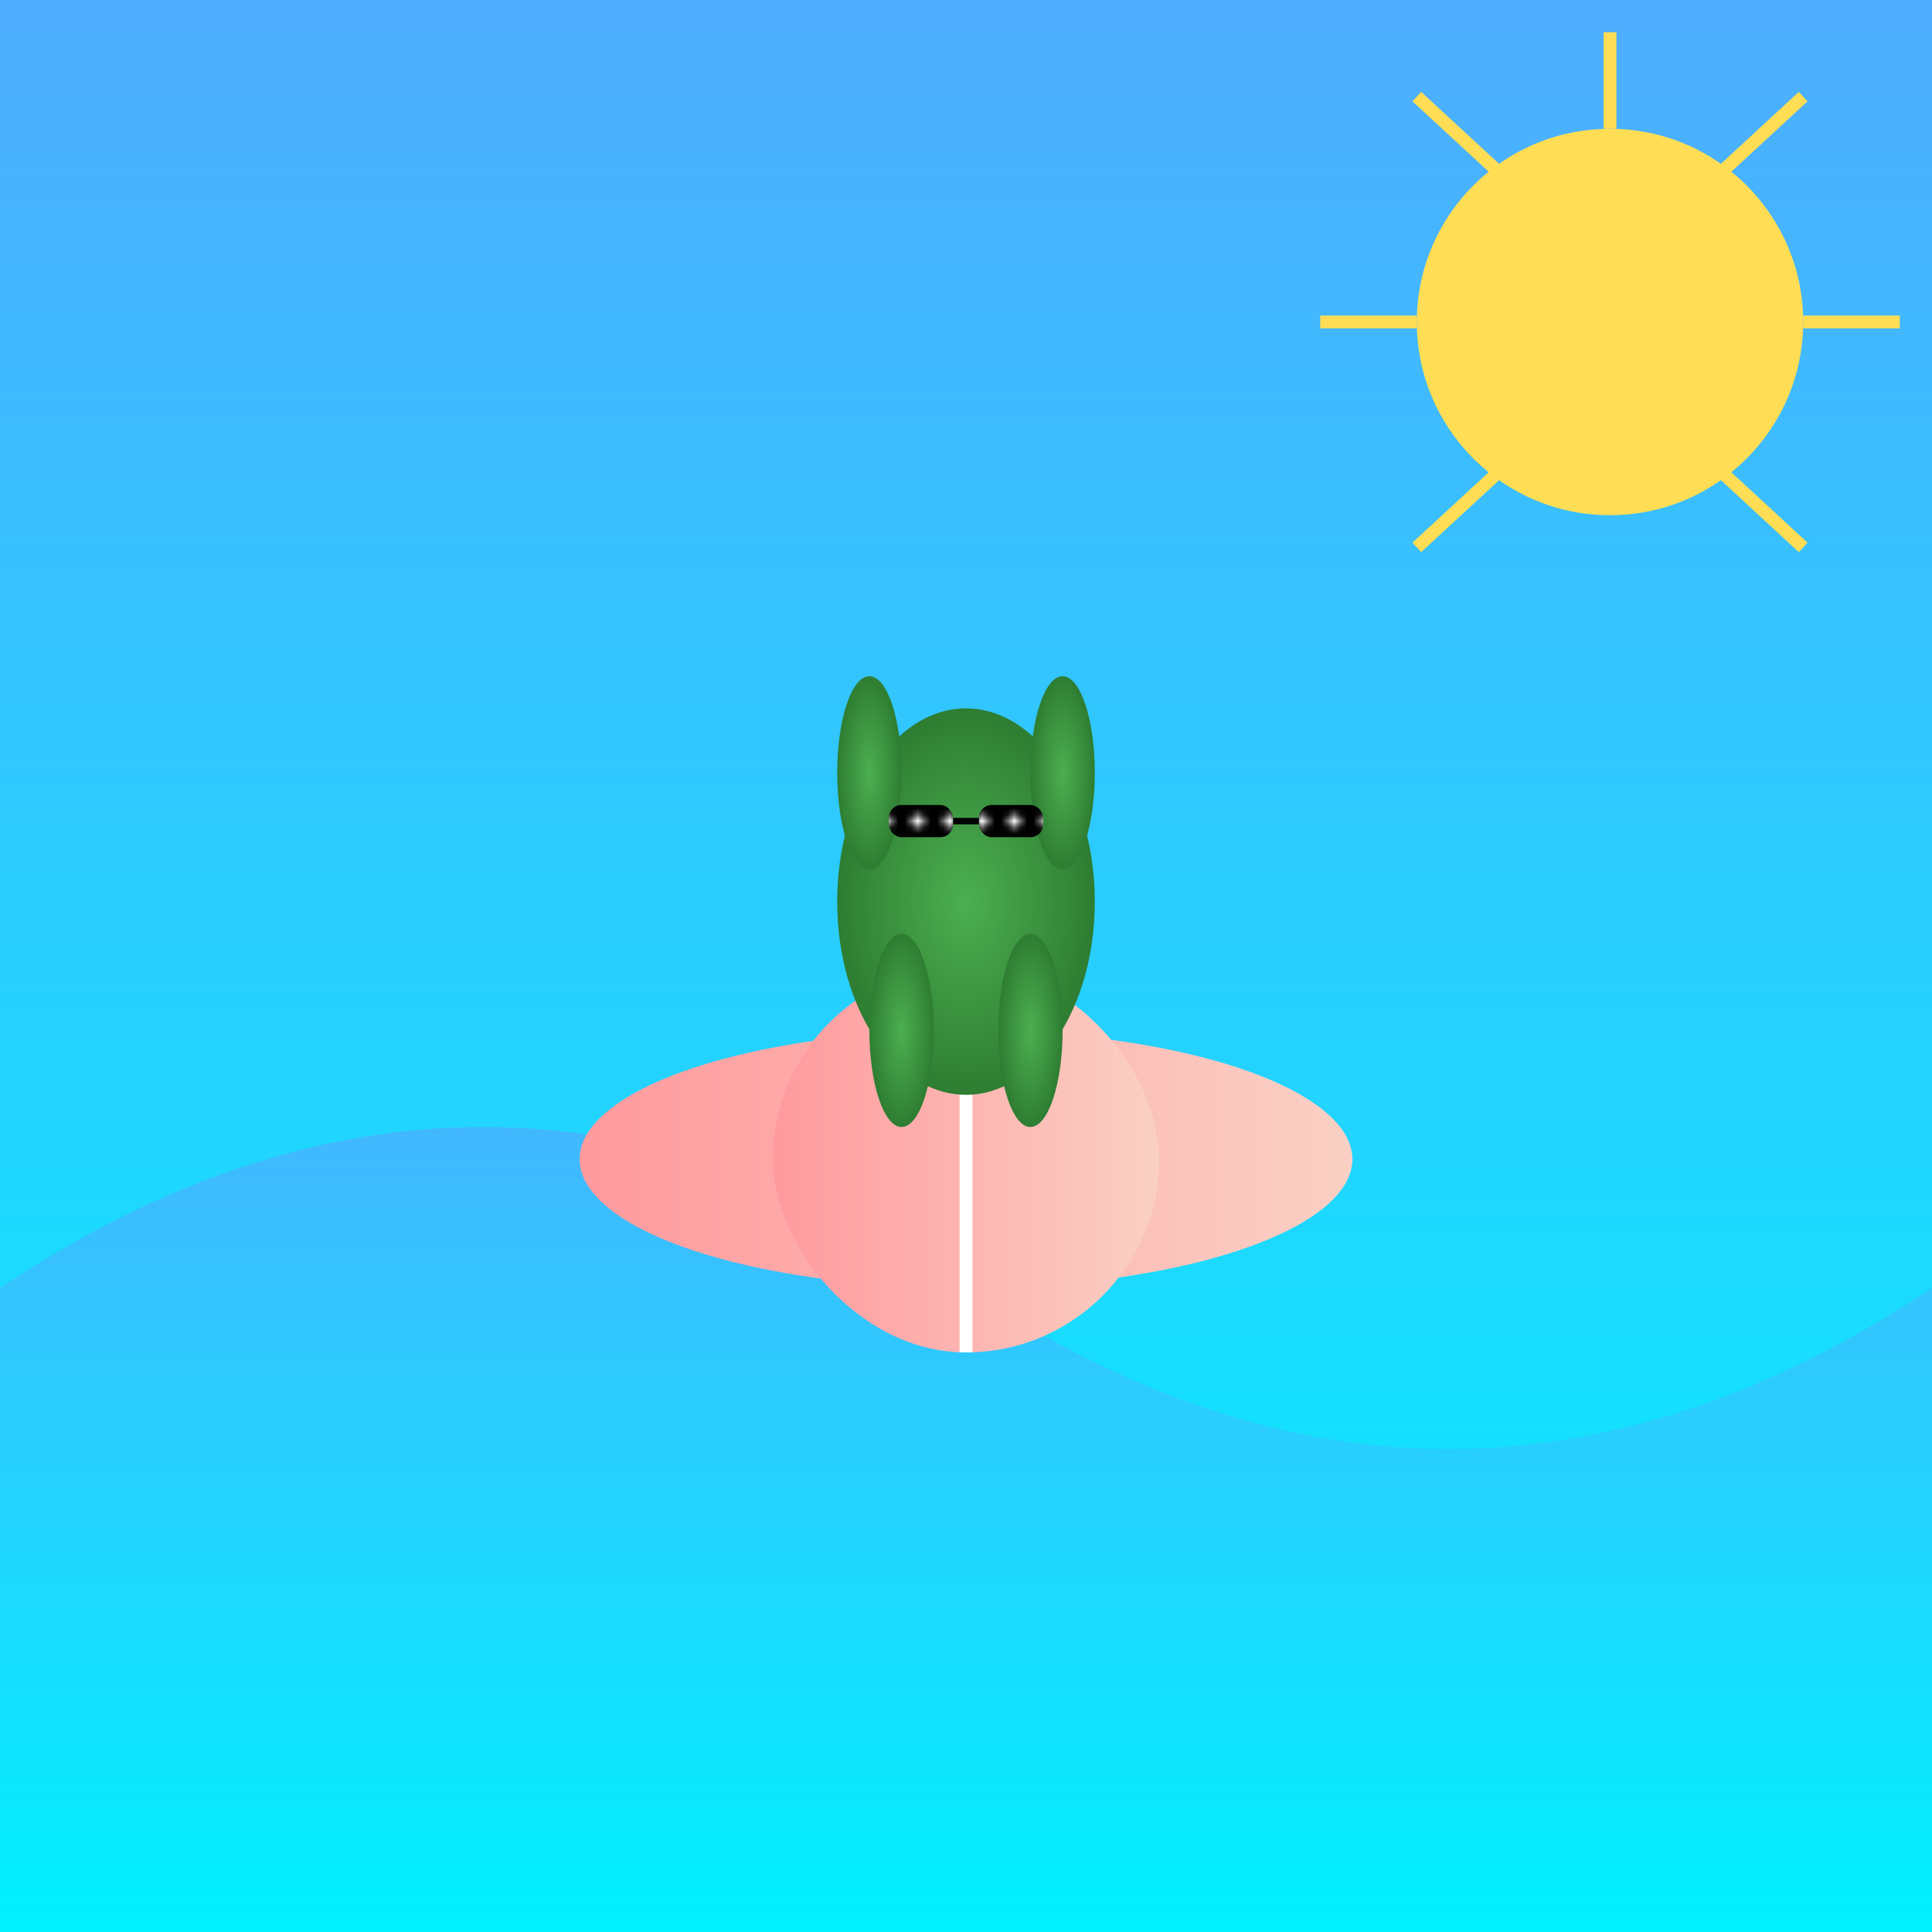 <svg width="300" height="300" viewBox="0 0 300 300" xmlns="http://www.w3.org/2000/svg">
  <defs>
    <linearGradient id="waveGradient" x1="0%" y1="0%" x2="0%" y2="100%">
      <stop offset="0%" style="stop-color:#4facfe;stop-opacity:1" />
      <stop offset="100%" style="stop-color:#00f2fe;stop-opacity:1" />
    </linearGradient>
    <linearGradient id="surfGradient" x1="0%" y1="0%" x2="100%" y2="0%">
      <stop offset="0%" style="stop-color:#ff9a9e;stop-opacity:1" />
      <stop offset="100%" style="stop-color:#fad0c4;stop-opacity:1" />
    </linearGradient>
    <radialGradient id="cactusGradient" cx="50%" cy="50%" r="50%">
      <stop offset="0%" style="stop-color:#4caf50;stop-opacity:1" />
      <stop offset="100%" style="stop-color:#2e7d32;stop-opacity:1" />
    </radialGradient>
    <pattern id="sunglassesPattern" x="0" y="0" width="10" height="5" patternUnits="userSpaceOnUse">
      <rect width="10" height="5" fill="#000"/>
      <circle cx="2.5" cy="2.5" r="1" fill="#fff"/>
      <circle cx="7.5" cy="2.5" r="1" fill="#fff"/>
    </pattern>
    <filter id="shadow" x="-20%" y="-20%" width="140%" height="140%">
      <feDropShadow dx="2" dy="4" stdDeviation="4" flood-color="#00000080"/>
    </filter>
  </defs>
  
  <!-- Background Sky -->
  <rect width="300" height="300" fill="url(#waveGradient)"/>
  
  <!-- Wave -->
  <path d="M0,200 Q75,150 150,200 T300,200 L300,300 L0,300 Z" fill="url(#waveGradient)" />
  
  <!-- Surfboard -->
  <ellipse cx="150" cy="180" rx="60" ry="20" fill="url(#surfGradient)" filter="url(#shadow)"/>
  <rect x="120" y="150" width="60" height="60" rx="30" fill="url(#surfGradient)" filter="url(#shadow)" />
  <line x1="150" y1="150" x2="150" y2="210" stroke="#fff" stroke-width="2"/>
  
  <!-- Cactus Body -->
  <g transform="translate(150,140)">
    <ellipse cx="0" cy="0" rx="20" ry="30" fill="url(#cactusGradient)" filter="url(#shadow)"/>
    <!-- Arms -->
    <ellipse cx="-15" cy="-20" rx="5" ry="15" fill="url(#cactusGradient)" />
    <ellipse cx="15" cy="-20" rx="5" ry="15" fill="url(#cactusGradient)" />
    <ellipse cx="-10" cy="20" rx="5" ry="15" fill="url(#cactusGradient)" />
    <ellipse cx="10" cy="20" rx="5" ry="15" fill="url(#cactusGradient)" />
    <!-- Sunglasses -->
    <g transform="translate(0,-5)">
      <rect x="-12" y="-10" width="10" height="5" fill="url(#sunglassesPattern)" rx="2" />
      <rect x="2" y="-10" width="10" height="5" fill="url(#sunglassesPattern)" rx="2" />
      <line x1="-2" y1="-7.5" x2="2" y2="-7.5" stroke="#000" stroke-width="1"/>
    </g>
  </g>
  
  <!-- Sun -->
  <circle cx="250" cy="50" r="30" fill="#ffdd55" filter="url(#shadow)"/>
  <g stroke="#ffdd55" stroke-width="2">
    <line x1="250" y1="20" x2="250" y2="5"/>
    <line x1="250" y1="60" x2="250" y2="75"/>
    <line x1="220" y1="50" x2="205" y2="50"/>
    <line x1="280" y1="50" x2="295" y2="50"/>
    <line x1="233" y1="27" x2="220" y2="15"/>
    <line x1="267" y1="73" x2="280" y2="85"/>
    <line x1="267" y1="27" x2="280" y2="15"/>
    <line x1="233" y1="73" x2="220" y2="85"/>
  </g>
</svg>